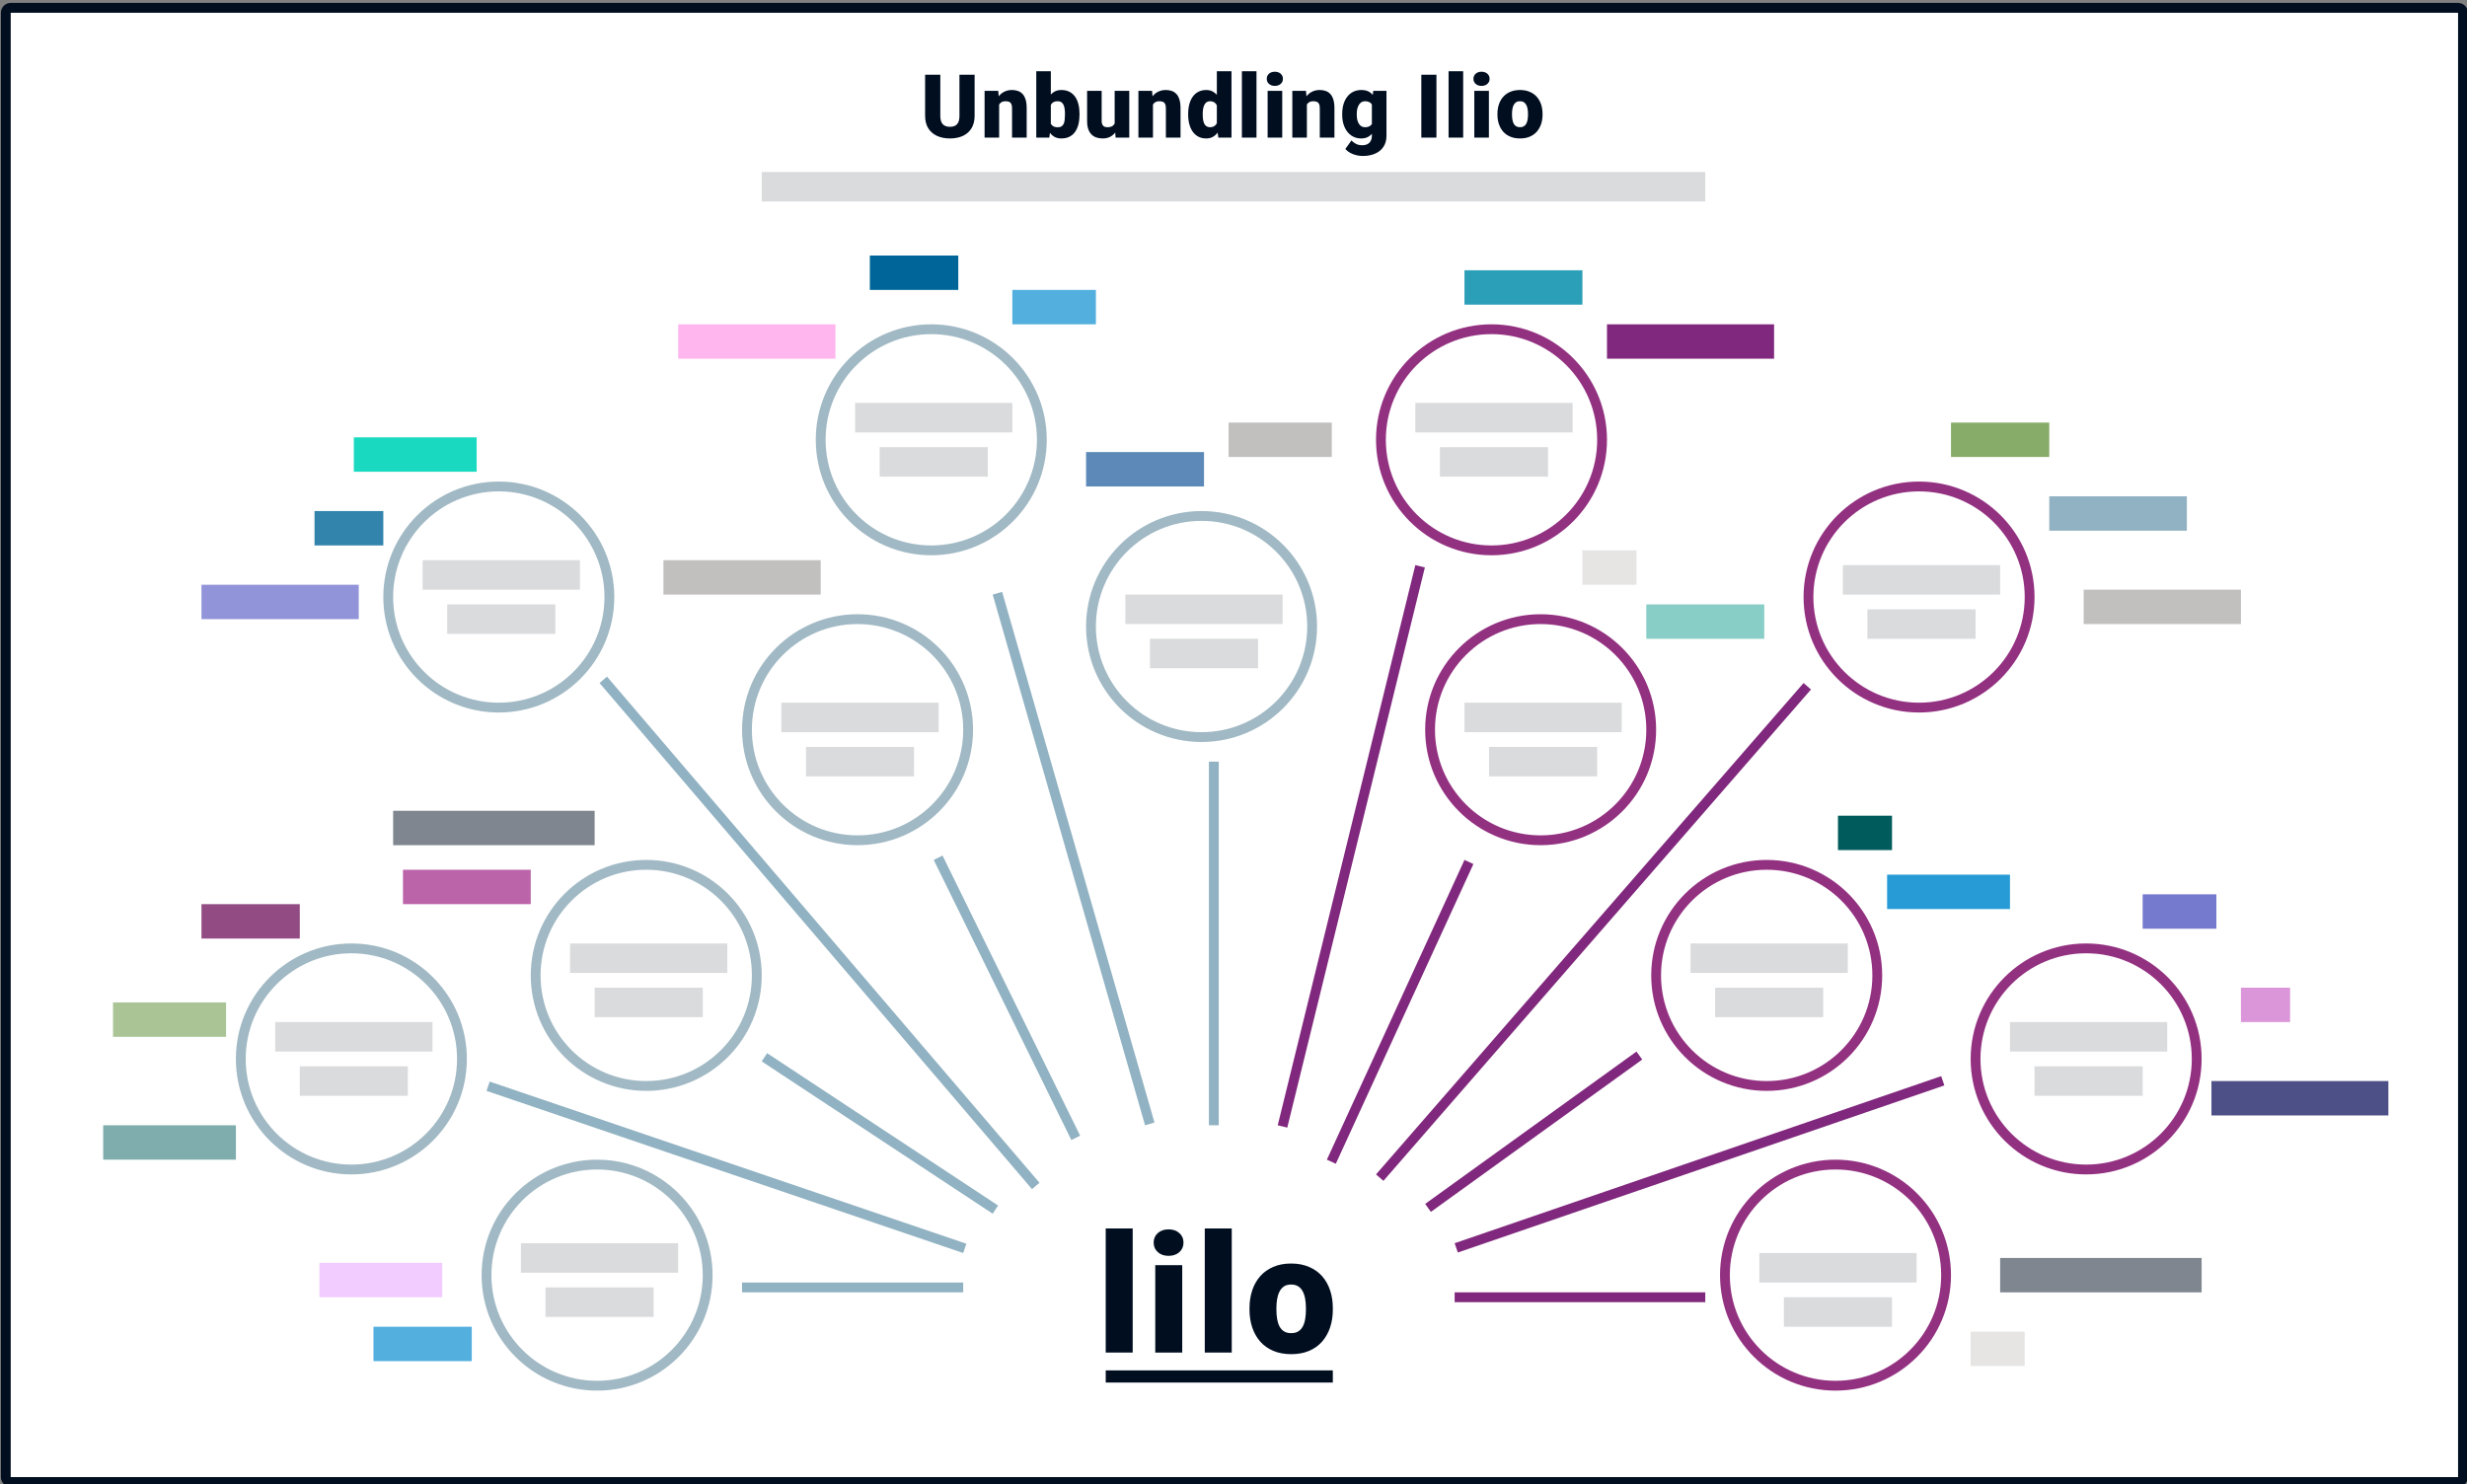 <?xml version="1.0" encoding="UTF-8"?> <svg xmlns="http://www.w3.org/2000/svg" width="502" height="302" viewBox="0 0 502 302" fill="none"><rect x="0" y="0" width="502" height="302" fill="#808080" stroke="none"/><g clip-path="url(#clip0_31_2049)"><path fill-rule="evenodd" clip-rule="evenodd" d="M1.182 2.593C1.182 2.041 1.629 1.593 2.182 1.593H500.182C500.734 1.593 501.182 2.041 501.182 2.593V300.593C501.182 301.145 500.734 301.593 500.182 301.593H2.182C1.629 301.593 1.182 301.145 1.182 300.593V2.593Z" fill="white" stroke="#000E20" stroke-width="2"></path><path d="M195.234 15.203H198.319V23.561C198.319 24.558 198.111 25.401 197.695 26.093C197.279 26.778 196.696 27.297 195.946 27.648C195.196 28 194.314 28.176 193.3 28.176C192.298 28.176 191.417 28 190.655 27.648C189.899 27.297 189.307 26.778 188.88 26.093C188.458 25.401 188.247 24.558 188.247 23.561V15.203H191.34V23.561C191.34 24.089 191.417 24.52 191.569 24.854C191.721 25.182 191.944 25.422 192.237 25.574C192.53 25.727 192.884 25.803 193.3 25.803C193.722 25.803 194.077 25.727 194.364 25.574C194.651 25.422 194.868 25.182 195.014 24.854C195.161 24.52 195.234 24.089 195.234 23.561V15.203ZM203.31 20.52V28H200.348V18.49H203.125L203.31 20.52ZM202.958 22.92L202.264 22.938C202.264 22.211 202.352 21.564 202.528 20.995C202.703 20.421 202.953 19.935 203.275 19.536C203.597 19.138 203.981 18.836 204.426 18.631C204.877 18.42 205.378 18.314 205.929 18.314C206.369 18.314 206.77 18.379 207.133 18.508C207.502 18.637 207.819 18.845 208.082 19.132C208.352 19.419 208.557 19.8 208.698 20.274C208.844 20.743 208.917 21.323 208.917 22.015V28H205.938V22.006C205.938 21.625 205.885 21.335 205.78 21.136C205.674 20.931 205.522 20.79 205.323 20.714C205.123 20.638 204.88 20.6 204.593 20.6C204.288 20.6 204.031 20.658 203.82 20.775C203.609 20.893 203.439 21.057 203.31 21.268C203.187 21.473 203.096 21.716 203.037 21.997C202.985 22.278 202.958 22.586 202.958 22.92ZM210.867 14.5H213.829V25.662L213.522 28H210.867V14.5ZM219.665 23.14V23.324C219.665 24.045 219.592 24.701 219.445 25.293C219.299 25.885 219.073 26.398 218.769 26.831C218.464 27.259 218.08 27.59 217.617 27.824C217.154 28.059 216.607 28.176 215.974 28.176C215.399 28.176 214.907 28.053 214.497 27.807C214.087 27.555 213.744 27.209 213.469 26.77C213.193 26.324 212.971 25.811 212.801 25.231C212.631 24.645 212.496 24.019 212.397 23.351V23.131C212.496 22.469 212.631 21.848 212.801 21.268C212.971 20.682 213.193 20.169 213.469 19.73C213.744 19.284 214.084 18.939 214.488 18.692C214.899 18.44 215.388 18.314 215.956 18.314C216.595 18.314 217.146 18.435 217.608 18.675C218.077 18.915 218.464 19.252 218.769 19.686C219.073 20.119 219.299 20.629 219.445 21.215C219.592 21.801 219.665 22.442 219.665 23.14ZM216.703 23.324V23.14C216.703 22.794 216.683 22.469 216.642 22.164C216.601 21.859 216.527 21.59 216.422 21.355C216.316 21.121 216.167 20.936 215.974 20.802C215.78 20.667 215.528 20.6 215.218 20.6C214.901 20.6 214.635 20.652 214.418 20.758C214.207 20.863 214.037 21.016 213.908 21.215C213.785 21.408 213.697 21.648 213.645 21.936C213.592 22.217 213.568 22.536 213.574 22.894V23.588C213.563 24.074 213.607 24.49 213.706 24.836C213.806 25.182 213.979 25.445 214.225 25.627C214.471 25.809 214.808 25.899 215.235 25.899C215.552 25.899 215.807 25.838 216 25.715C216.199 25.592 216.349 25.416 216.448 25.188C216.548 24.959 216.615 24.686 216.65 24.37C216.686 24.054 216.703 23.705 216.703 23.324ZM226.818 25.689V18.49H229.789V28H227.012L226.818 25.689ZM227.099 23.755L227.873 23.737C227.873 24.376 227.797 24.968 227.644 25.513C227.492 26.052 227.266 26.52 226.968 26.919C226.675 27.317 226.311 27.628 225.878 27.851C225.45 28.067 224.955 28.176 224.392 28.176C223.924 28.176 223.493 28.111 223.1 27.982C222.714 27.848 222.38 27.64 222.098 27.358C221.817 27.071 221.597 26.705 221.439 26.26C221.287 25.809 221.211 25.27 221.211 24.643V18.49H224.173V24.66C224.173 24.871 224.199 25.053 224.252 25.205C224.305 25.357 224.381 25.486 224.48 25.592C224.58 25.691 224.703 25.768 224.849 25.82C225.002 25.867 225.175 25.891 225.368 25.891C225.813 25.891 226.162 25.797 226.414 25.609C226.666 25.422 226.842 25.167 226.941 24.845C227.047 24.523 227.099 24.159 227.099 23.755ZM234.613 20.52V28H231.651V18.49H234.428L234.613 20.52ZM234.261 22.92L233.567 22.938C233.567 22.211 233.655 21.564 233.831 20.995C234.006 20.421 234.255 19.935 234.578 19.536C234.9 19.138 235.284 18.836 235.729 18.631C236.18 18.42 236.681 18.314 237.232 18.314C237.671 18.314 238.073 18.379 238.436 18.508C238.805 18.637 239.122 18.845 239.385 19.132C239.655 19.419 239.86 19.8 240.001 20.274C240.147 20.743 240.22 21.323 240.22 22.015V28H237.241V22.006C237.241 21.625 237.188 21.335 237.083 21.136C236.977 20.931 236.825 20.79 236.626 20.714C236.426 20.638 236.183 20.6 235.896 20.6C235.591 20.6 235.334 20.658 235.123 20.775C234.912 20.893 234.742 21.057 234.613 21.268C234.49 21.473 234.399 21.716 234.34 21.997C234.288 22.278 234.261 22.586 234.261 22.92ZM247.611 25.82V14.5H250.59V28H247.918L247.611 25.82ZM241.775 23.359V23.175C241.775 22.454 241.854 21.798 242.012 21.206C242.17 20.608 242.405 20.096 242.715 19.668C243.026 19.234 243.412 18.9 243.875 18.666C244.338 18.432 244.871 18.314 245.475 18.314C246.014 18.314 246.486 18.44 246.89 18.692C247.294 18.939 247.64 19.284 247.927 19.73C248.214 20.175 248.448 20.696 248.63 21.294C248.812 21.886 248.949 22.524 249.043 23.21V23.43C248.949 24.074 248.812 24.684 248.63 25.258C248.448 25.826 248.214 26.33 247.927 26.77C247.64 27.209 247.291 27.555 246.881 27.807C246.477 28.053 246.002 28.176 245.457 28.176C244.854 28.176 244.321 28.056 243.858 27.815C243.401 27.575 243.017 27.238 242.706 26.805C242.402 26.371 242.17 25.861 242.012 25.275C241.854 24.689 241.775 24.051 241.775 23.359ZM244.737 23.175V23.359C244.737 23.717 244.76 24.048 244.807 24.352C244.854 24.657 244.933 24.927 245.044 25.161C245.161 25.39 245.314 25.568 245.501 25.697C245.695 25.826 245.932 25.891 246.213 25.891C246.594 25.891 246.907 25.8 247.154 25.618C247.406 25.436 247.59 25.179 247.707 24.845C247.83 24.511 247.883 24.118 247.865 23.667V22.973C247.877 22.586 247.851 22.246 247.786 21.953C247.722 21.654 247.619 21.405 247.479 21.206C247.344 21.007 247.171 20.857 246.96 20.758C246.755 20.652 246.512 20.6 246.231 20.6C245.955 20.6 245.721 20.664 245.528 20.793C245.34 20.922 245.188 21.104 245.071 21.338C244.953 21.566 244.868 21.839 244.816 22.155C244.763 22.466 244.737 22.806 244.737 23.175ZM255.678 14.5V28H252.707V14.5H255.678ZM260.915 18.49V28H257.944V18.49H260.915ZM257.768 16.038C257.768 15.616 257.921 15.271 258.225 15.001C258.53 14.731 258.925 14.597 259.412 14.597C259.898 14.597 260.294 14.731 260.598 15.001C260.903 15.271 261.055 15.616 261.055 16.038C261.055 16.46 260.903 16.806 260.598 17.075C260.294 17.345 259.898 17.48 259.412 17.48C258.925 17.48 258.53 17.345 258.225 17.075C257.921 16.806 257.768 16.46 257.768 16.038ZM265.932 20.52V28H262.97V18.49H265.747L265.932 20.52ZM265.58 22.92L264.886 22.938C264.886 22.211 264.974 21.564 265.15 20.995C265.326 20.421 265.575 19.935 265.897 19.536C266.219 19.138 266.603 18.836 267.048 18.631C267.499 18.42 268 18.314 268.551 18.314C268.991 18.314 269.392 18.379 269.755 18.508C270.124 18.637 270.441 18.845 270.704 19.132C270.974 19.419 271.179 19.8 271.32 20.274C271.466 20.743 271.539 21.323 271.539 22.015V28H268.56V22.006C268.56 21.625 268.507 21.335 268.402 21.136C268.296 20.931 268.144 20.79 267.945 20.714C267.746 20.638 267.502 20.6 267.215 20.6C266.911 20.6 266.653 20.658 266.442 20.775C266.231 20.893 266.061 21.057 265.932 21.268C265.809 21.473 265.718 21.716 265.66 21.997C265.607 22.278 265.58 22.586 265.58 22.92ZM279.44 18.49H282.129V27.631C282.129 28.51 281.927 29.254 281.523 29.863C281.118 30.479 280.553 30.944 279.826 31.261C279.106 31.583 278.262 31.744 277.295 31.744C276.867 31.744 276.431 31.689 275.985 31.577C275.54 31.472 275.124 31.314 274.737 31.102C274.351 30.892 274.026 30.631 273.762 30.32L275.001 28.58C275.241 28.85 275.543 29.078 275.906 29.266C276.27 29.459 276.697 29.556 277.19 29.556C277.617 29.556 277.975 29.48 278.262 29.327C278.555 29.175 278.777 28.952 278.93 28.659C279.082 28.372 279.158 28.023 279.158 27.613V20.74L279.44 18.49ZM273.12 23.359V23.175C273.12 22.454 273.208 21.798 273.384 21.206C273.566 20.608 273.823 20.096 274.157 19.668C274.497 19.234 274.907 18.9 275.388 18.666C275.868 18.432 276.41 18.314 277.014 18.314C277.664 18.314 278.197 18.44 278.613 18.692C279.035 18.939 279.372 19.284 279.624 19.73C279.882 20.175 280.081 20.696 280.222 21.294C280.368 21.886 280.491 22.524 280.591 23.21V23.43C280.491 24.074 280.354 24.684 280.178 25.258C280.008 25.826 279.785 26.33 279.51 26.77C279.234 27.209 278.889 27.555 278.473 27.807C278.063 28.053 277.57 28.176 276.996 28.176C276.399 28.176 275.859 28.056 275.379 27.815C274.904 27.575 274.497 27.238 274.157 26.805C273.823 26.371 273.566 25.861 273.384 25.275C273.208 24.689 273.12 24.051 273.12 23.359ZM276.082 23.175V23.359C276.082 23.717 276.114 24.048 276.179 24.352C276.249 24.657 276.355 24.927 276.495 25.161C276.636 25.39 276.809 25.568 277.014 25.697C277.225 25.826 277.471 25.891 277.752 25.891C278.18 25.891 278.526 25.8 278.789 25.618C279.053 25.436 279.243 25.179 279.36 24.845C279.478 24.511 279.527 24.118 279.51 23.667V22.973C279.522 22.586 279.495 22.246 279.431 21.953C279.366 21.654 279.264 21.405 279.123 21.206C278.988 21.007 278.807 20.857 278.578 20.758C278.356 20.652 278.086 20.6 277.77 20.6C277.494 20.6 277.251 20.664 277.04 20.793C276.829 20.922 276.653 21.104 276.513 21.338C276.372 21.566 276.264 21.839 276.188 22.155C276.117 22.466 276.082 22.806 276.082 23.175ZM292.295 15.203V28H289.219V15.203H292.295ZM297.735 14.5V28H294.764V14.5H297.735ZM302.972 18.49V28H300.001V18.49H302.972ZM299.825 16.038C299.825 15.616 299.978 15.271 300.282 15.001C300.587 14.731 300.982 14.597 301.469 14.597C301.955 14.597 302.351 14.731 302.655 15.001C302.96 15.271 303.112 15.616 303.112 16.038C303.112 16.46 302.96 16.806 302.655 17.075C302.351 17.345 301.955 17.48 301.469 17.48C300.982 17.48 300.587 17.345 300.282 17.075C299.978 16.806 299.825 16.46 299.825 16.038ZM304.711 23.342V23.157C304.711 22.46 304.81 21.818 305.009 21.232C305.209 20.641 305.502 20.128 305.888 19.694C306.275 19.261 306.753 18.924 307.321 18.684C307.889 18.438 308.546 18.314 309.29 18.314C310.04 18.314 310.699 18.438 311.267 18.684C311.842 18.924 312.322 19.261 312.709 19.694C313.095 20.128 313.388 20.641 313.588 21.232C313.787 21.818 313.886 22.46 313.886 23.157V23.342C313.886 24.033 313.787 24.675 313.588 25.267C313.388 25.852 313.095 26.365 312.709 26.805C312.322 27.238 311.844 27.575 311.276 27.815C310.708 28.056 310.051 28.176 309.307 28.176C308.563 28.176 307.904 28.056 307.33 27.815C306.756 27.575 306.275 27.238 305.888 26.805C305.502 26.365 305.209 25.852 305.009 25.267C304.81 24.675 304.711 24.033 304.711 23.342ZM307.673 23.157V23.342C307.673 23.699 307.699 24.033 307.752 24.344C307.804 24.654 307.892 24.927 308.015 25.161C308.138 25.39 308.305 25.568 308.516 25.697C308.727 25.826 308.991 25.891 309.307 25.891C309.618 25.891 309.876 25.826 310.081 25.697C310.292 25.568 310.459 25.39 310.582 25.161C310.705 24.927 310.793 24.654 310.845 24.344C310.898 24.033 310.925 23.699 310.925 23.342V23.157C310.925 22.811 310.898 22.486 310.845 22.182C310.793 21.871 310.705 21.599 310.582 21.364C310.459 21.124 310.292 20.936 310.081 20.802C309.87 20.667 309.606 20.6 309.29 20.6C308.979 20.6 308.718 20.667 308.508 20.802C308.302 20.936 308.138 21.124 308.015 21.364C307.892 21.599 307.804 21.871 307.752 22.182C307.699 22.486 307.673 22.811 307.673 23.157Z" fill="#000E20"></path><rect x="155" y="35" width="192" height="6" fill="#000E20" fill-opacity="0.15"></rect><rect x="229" y="121" width="32" height="6" fill="#000E20" fill-opacity="0.15"></rect><rect x="174" y="82" width="32" height="6" fill="#000E20" fill-opacity="0.15"></rect><rect x="86" y="114" width="32" height="6" fill="#000E20" fill-opacity="0.15"></rect><rect x="159" y="143" width="32" height="6" fill="#000E20" fill-opacity="0.15"></rect><rect x="116" y="192" width="32" height="6" fill="#000E20" fill-opacity="0.15"></rect><rect x="56" y="208" width="32" height="6" fill="#000E20" fill-opacity="0.15"></rect><rect x="106" y="253" width="32" height="6" fill="#000E20" fill-opacity="0.15"></rect><rect x="358" y="255" width="32" height="6" fill="#000E20" fill-opacity="0.15"></rect><rect x="409" y="208" width="32" height="6" fill="#000E20" fill-opacity="0.15"></rect><rect x="344" y="192" width="32" height="6" fill="#000E20" fill-opacity="0.15"></rect><rect x="375" y="115" width="32" height="6" fill="#000E20" fill-opacity="0.15"></rect><rect x="298" y="143" width="32" height="6" fill="#000E20" fill-opacity="0.15"></rect><rect x="288" y="82" width="32" height="6" fill="#000E20" fill-opacity="0.15"></rect><rect x="234" y="130" width="22" height="6" fill="#000E20" fill-opacity="0.15"></rect><rect x="179" y="91" width="22" height="6" fill="#000E20" fill-opacity="0.15"></rect><rect x="91" y="123" width="22" height="6" fill="#000E20" fill-opacity="0.15"></rect><rect x="164" y="152" width="22" height="6" fill="#000E20" fill-opacity="0.15"></rect><rect x="121" y="201" width="22" height="6" fill="#000E20" fill-opacity="0.15"></rect><rect x="61" y="217" width="22" height="6" fill="#000E20" fill-opacity="0.15"></rect><rect x="111" y="262" width="22" height="6" fill="#000E20" fill-opacity="0.15"></rect><rect x="363" y="264" width="22" height="6" fill="#000E20" fill-opacity="0.15"></rect><rect x="414" y="217" width="22" height="6" fill="#000E20" fill-opacity="0.15"></rect><rect x="349" y="201" width="22" height="6" fill="#000E20" fill-opacity="0.15"></rect><rect x="380" y="124" width="22" height="6" fill="#000E20" fill-opacity="0.15"></rect><rect x="303" y="152" width="22" height="6" fill="#000E20" fill-opacity="0.15"></rect><rect x="293" y="91" width="22" height="6" fill="#000E20" fill-opacity="0.15"></rect><path d="M230.488 250V275.252H225V250H230.488Z" fill="#000E20"></path><path d="M240.566 257.464V275.252H235.078V257.464H240.566ZM234.753 252.877C234.753 252.088 235.034 251.441 235.597 250.937C236.16 250.433 236.891 250.181 237.789 250.181C238.688 250.181 239.418 250.433 239.981 250.937C240.544 251.441 240.826 252.088 240.826 252.877C240.826 253.666 240.544 254.313 239.981 254.817C239.418 255.321 238.688 255.573 237.789 255.573C236.891 255.573 236.16 255.321 235.597 254.817C235.034 254.313 234.753 253.666 234.753 252.877Z" fill="#000E20"></path><path d="M250.643 250V275.252H245.155V250H250.643Z" fill="#000E20"></path><path d="M254.258 266.539V266.194C254.258 264.889 254.442 263.689 254.81 262.593C255.178 261.486 255.72 260.527 256.434 259.716C257.149 258.905 258.031 258.275 259.081 257.825C260.131 257.365 261.343 257.135 262.718 257.135C264.104 257.135 265.322 257.365 266.372 257.825C267.433 258.275 268.32 258.905 269.035 259.716C269.749 260.527 270.29 261.486 270.658 262.593C271.026 263.689 271.211 264.889 271.211 266.194V266.539C271.211 267.832 271.026 269.032 270.658 270.139C270.29 271.235 269.749 272.194 269.035 273.016C268.32 273.827 267.438 274.457 266.388 274.907C265.338 275.356 264.125 275.581 262.751 275.581C261.376 275.581 260.158 275.356 259.097 274.907C258.036 274.457 257.149 273.827 256.434 273.016C255.72 272.194 255.178 271.235 254.81 270.139C254.442 269.032 254.258 267.832 254.258 266.539ZM259.73 266.194V266.539C259.73 267.207 259.779 267.832 259.877 268.413C259.974 268.994 260.136 269.503 260.364 269.942C260.591 270.369 260.9 270.704 261.289 270.945C261.679 271.186 262.166 271.306 262.751 271.306C263.324 271.306 263.801 271.186 264.18 270.945C264.569 270.704 264.878 270.369 265.105 269.942C265.332 269.503 265.495 268.994 265.592 268.413C265.69 267.832 265.738 267.207 265.738 266.539V266.194C265.738 265.547 265.69 264.939 265.592 264.369C265.495 263.788 265.332 263.278 265.105 262.84C264.878 262.39 264.569 262.04 264.18 261.788C263.79 261.535 263.303 261.409 262.718 261.409C262.144 261.409 261.663 261.535 261.273 261.788C260.894 262.04 260.591 262.39 260.364 262.84C260.136 263.278 259.974 263.788 259.877 264.369C259.779 264.939 259.73 265.547 259.73 266.194Z" fill="#000E20"></path><path fill-rule="evenodd" clip-rule="evenodd" d="M225 278.882H271.211V281.357H225V278.882Z" fill="#000E20"></path><line x1="122.76" y1="138.35" x2="210.76" y2="241.35" stroke="#91B2C2" stroke-width="2"></line><line x1="190.898" y1="174.559" x2="218.898" y2="231.559" stroke="#91B2C2" stroke-width="2"></line><line x1="202.961" y1="120.724" x2="233.961" y2="228.724" stroke="#91B2C2" stroke-width="2"></line><line x1="247" y1="155" x2="247" y2="229" stroke="#91B2C2" stroke-width="2"></line><line x1="288.971" y1="115.239" x2="260.971" y2="229.239" stroke="#72116F" stroke-opacity="0.9" stroke-width="2"></line><line x1="298.909" y1="175.417" x2="270.909" y2="236.417" stroke="#72116F" stroke-opacity="0.9" stroke-width="2"></line><line x1="367.754" y1="139.656" x2="280.754" y2="239.656" stroke="#72116F" stroke-opacity="0.9" stroke-width="2"></line><line x1="333.585" y1="214.811" x2="290.585" y2="245.811" stroke="#72116F" stroke-opacity="0.9" stroke-width="2"></line><line x1="347" y1="264" x2="296" y2="264" stroke="#72116F" stroke-opacity="0.9" stroke-width="2"></line><line x1="395.325" y1="219.946" x2="296.325" y2="253.946" stroke="#72116F" stroke-opacity="0.9" stroke-width="2"></line><line x1="155.551" y1="215.165" x2="202.551" y2="246.165" stroke="#91B2C2" stroke-width="2"></line><line x1="99.322" y1="221.053" x2="196.322" y2="254.053" stroke="#91B2C2" stroke-width="2"></line><line x1="151" y1="262" x2="196" y2="262" stroke="#91B2C2" stroke-width="2"></line><circle cx="101.5" cy="121.5" r="22.5" stroke="#A1B9C4" stroke-width="2"></circle><circle cx="174.5" cy="148.5" r="22.5" stroke="#A1B9C4" stroke-width="2"></circle><circle cx="189.5" cy="89.5" r="22.5" stroke="#A1B9C4" stroke-width="2"></circle><circle cx="244.5" cy="127.5" r="22.5" stroke="#A1B9C4" stroke-width="2"></circle><circle cx="303.5" cy="89.5" r="22.5" stroke="#933181" stroke-width="2"></circle><circle cx="390.5" cy="121.5" r="22.5" stroke="#933181" stroke-width="2"></circle><circle cx="313.5" cy="148.5" r="22.5" stroke="#933181" stroke-width="2"></circle><circle cx="359.5" cy="198.5" r="22.5" stroke="#933181" stroke-width="2"></circle><circle cx="424.5" cy="215.5" r="22.5" stroke="#933181" stroke-width="2"></circle><circle cx="373.5" cy="259.5" r="22.5" stroke="#933181" stroke-width="2"></circle><circle cx="131.5" cy="198.5" r="22.5" stroke="#A1B9C4" stroke-width="2"></circle><circle cx="71.5" cy="215.5" r="22.5" stroke="#A1B9C4" stroke-width="2"></circle><circle cx="121.5" cy="259.5" r="22.5" stroke="#A1B9C4" stroke-width="2"></circle><rect x="41" y="119" width="32" height="7" fill="#767ACE" fill-opacity="0.8"></rect><rect x="23" y="204" width="23" height="7" fill="#87AC6A" fill-opacity="0.7"></rect><rect x="21" y="229" width="27" height="7" fill="#005C5C" fill-opacity="0.5"></rect><rect x="76" y="270" width="20" height="7" fill="#279BD6" fill-opacity="0.8"></rect><rect x="65" y="257" width="25" height="7" fill="#F2CCFF"></rect><rect x="41" y="184" width="20" height="7" fill="#65004F" fill-opacity="0.7"></rect><rect x="72" y="89" width="25" height="7" fill="#00D6BA" fill-opacity="0.9"></rect><rect x="64" y="104" width="14" height="7" fill="#006699" fill-opacity="0.8"></rect><rect x="82" y="177" width="26" height="7" fill="#A02385" fill-opacity="0.7"></rect><rect x="80" y="165" width="41" height="7" fill="#000E20" fill-opacity="0.5"></rect><rect x="407" y="256" width="41" height="7" fill="#000E20" fill-opacity="0.5"></rect><rect x="135" y="114" width="32" height="7" fill="#C2BFBF"></rect><rect x="177" y="52" width="18" height="7" fill="#006699"></rect><rect x="250" y="86" width="21" height="7" fill="#C2BFBF"></rect><rect x="221" y="92" width="24" height="7" fill="#175899" fill-opacity="0.7"></rect><rect x="206" y="59" width="17" height="7" fill="#279BD6" fill-opacity="0.8"></rect><rect x="298" y="55" width="24" height="7" fill="#2C9FB8"></rect><rect x="456" y="201" width="10" height="7" fill="#DB96D9"></rect><rect x="138" y="66" width="32" height="7" fill="#FFB6EF"></rect><rect x="436" y="182" width="15" height="7" fill="#767ACE"></rect><rect x="450" y="220" width="36" height="7" fill="#4D5087"></rect><rect x="327" y="66" width="34" height="7" fill="#72116F" fill-opacity="0.9"></rect><rect x="322" y="112" width="11" height="7" fill="#E7E4E4"></rect><rect x="401" y="271" width="11" height="7" fill="#E7E4E4"></rect><rect x="374" y="166" width="11" height="7" fill="#005C5C"></rect><rect x="397" y="86" width="20" height="7" fill="#87AC6A"></rect><rect x="335" y="123" width="24" height="7" fill="#89CEC6"></rect><rect x="424" y="120" width="32" height="7" fill="#C2BFBF"></rect><rect x="384" y="178" width="25" height="7" fill="#279BD6"></rect><rect x="417" y="101" width="28" height="7" fill="#91B2C2"></rect></g><defs><clipPath id="clip0_31_2049"><rect width="502" height="302" fill="white"></rect></clipPath></defs></svg> 